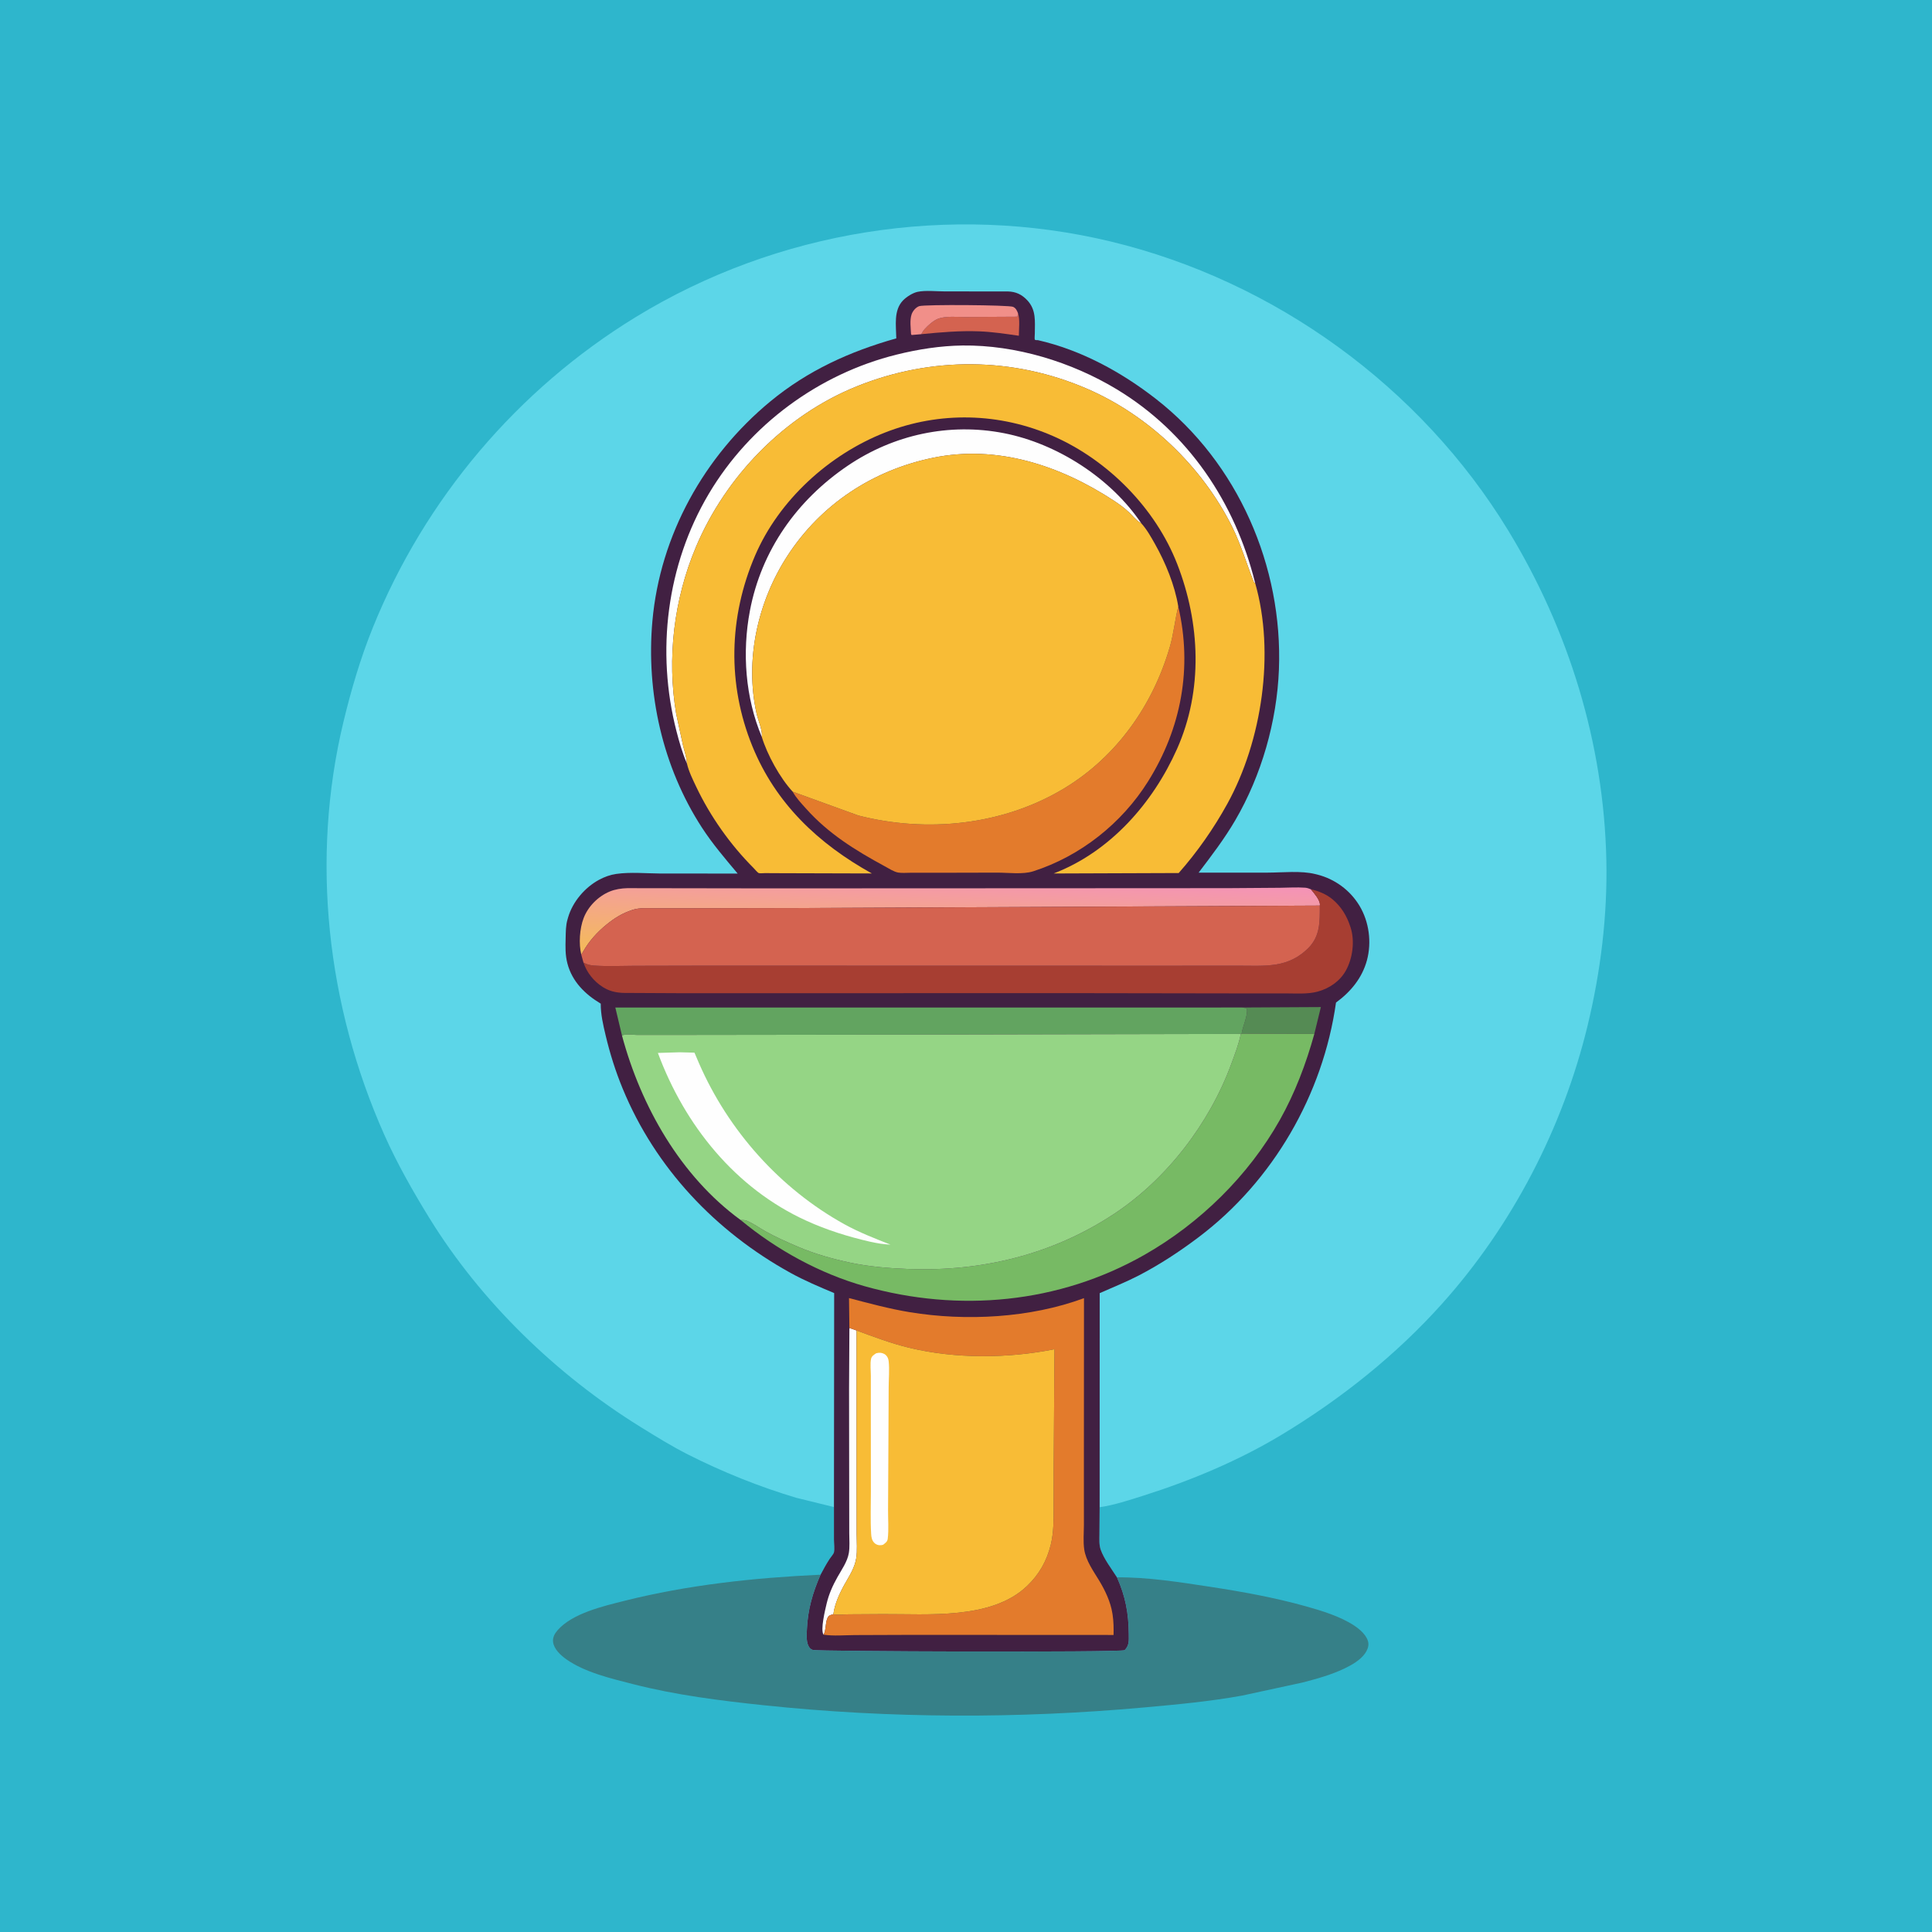 <svg version="1.1" xmlns="http://www.w3.org/2000/svg" style="display: block;" viewBox="0 0 2048 2048" width="1024" height="1024">
<defs>
	<linearGradient id="Gradient1" gradientUnits="userSpaceOnUse" x1="1003.66" y1="1022.91" x2="1008.51" y2="923.736">
		<stop class="stop0" offset="0" stop-opacity="1" stop-color="rgb(244,185,93)"/>
		<stop class="stop1" offset="1" stop-opacity="1" stop-color="rgb(244,147,183)"/>
	</linearGradient>
</defs>
<path transform="translate(0,0)" fill="rgb(46,182,204)" d="M -0 -0 L 2048 0 L 2048 2048 L -0 2048 L -0 -0 z"/>
<path transform="translate(0,0)" fill="rgb(54,128,136)" d="M 1184.04 1672.05 C 1216.54 1671.78 1250.36 1677.11 1282.41 1682.01 C 1316.63 1687.24 1350.75 1693.38 1384.13 1702.71 C 1401.16 1707.46 1420.67 1713.4 1435.5 1723.17 C 1441.56 1727.17 1449.4 1733.86 1450.49 1741.53 C 1451.06 1745.46 1449.2 1749.54 1447.02 1752.67 C 1442.08 1759.77 1432.74 1765.08 1425.02 1768.76 C 1410.7 1775.59 1395.38 1779.74 1380.07 1783.69 L 1316.69 1797.4 C 1282.51 1803.61 1247.59 1806.83 1213 1809.95 C 1079.18 1822.03 943.072 1821.71 809.409 1807.61 C 762.98 1802.71 716.416 1796.85 671.121 1785.26 C 648.002 1779.34 619.931 1772.83 600.275 1758.88 C 594.381 1754.7 587.132 1748.11 586.271 1740.5 C 585.721 1735.65 588.056 1731.55 591.148 1728.02 C 606.774 1710.18 639.398 1702.61 661.715 1697 C 729.972 1679.87 799.662 1672.51 869.832 1669.24 C 861.461 1688.44 856.291 1706.14 855.364 1727.15 C 855.136 1732.32 854.582 1739.29 856.713 1744.12 C 857.765 1746.5 859.007 1748.05 861.5 1749.01 C 865.767 1750.64 1184.09 1751.77 1192.14 1749.28 C 1197.2 1744.1 1196.59 1739 1196.54 1732.16 C 1196.37 1710.06 1193.02 1692.25 1184.04 1672.05 z"/>
<path transform="translate(0,0)" fill="rgb(92,214,232)" d="M 884.027 1597.55 L 844.011 1587.71 C 804.902 1576.03 765.672 1560.25 729.268 1541.82 C 711.834 1533 695.381 1522.77 678.791 1512.5 C 590.053 1457.54 509.883 1380.03 455.036 1291 C 437.616 1262.72 420.811 1233.12 407.307 1202.76 C 346.538 1066.14 328.989 911.086 364.077 765.192 C 372.196 731.433 382.167 697.548 395.189 665.329 C 450.349 528.859 548.503 412.838 674.055 336.019 C 823.752 244.428 1007.05 214.884 1177.79 256.093 C 1351.18 297.944 1505.83 409.913 1598.72 562.253 C 1662.96 667.604 1700.08 787.854 1702.79 911.5 C 1704.08 970.605 1696.77 1029.97 1682.88 1087.35 C 1656.68 1195.54 1603.16 1298.85 1528.79 1381.85 C 1479.81 1436.52 1421.37 1483 1358.63 1520.85 C 1313.25 1548.23 1262.35 1569.53 1211.89 1585.49 C 1197.04 1590.19 1181.07 1595.49 1165.66 1597.73 L 1165.44 1626.35 C 1165.42 1631.72 1164.98 1637.47 1166.75 1642.61 C 1170.18 1652.53 1178.36 1663.11 1184.04 1672.05 C 1193.02 1692.25 1196.37 1710.06 1196.54 1732.16 C 1196.59 1739 1197.2 1744.1 1192.14 1749.28 C 1184.09 1751.77 865.767 1750.64 861.5 1749.01 C 859.007 1748.05 857.765 1746.5 856.713 1744.12 C 854.582 1739.29 855.136 1732.32 855.364 1727.15 C 856.291 1706.14 861.461 1688.44 869.832 1669.24 C 872.854 1663.49 875.937 1657.85 879.492 1652.41 C 880.483 1650.9 883.672 1647.19 884.03 1645.58 C 884.861 1641.87 884.03 1635.77 884.029 1631.85 L 884.027 1597.55 z"/>
<path transform="translate(0,0)" fill="rgb(65,32,66)" d="M 884.027 1597.55 L 884.254 1370.72 C 868.507 1364.1 852.867 1357.53 837.892 1349.26 C 758.531 1305.45 694.745 1238.17 660.074 1154 C 652.481 1135.57 646.594 1116.89 641.991 1097.5 C 639.374 1086.48 636.735 1075.29 636.812 1063.91 C 620.263 1054.04 606.464 1040.52 601.471 1021.27 C 599.107 1012.16 599.353 1003.83 599.604 994.5 C 599.787 987.648 599.663 981.112 601.629 974.5 L 602.173 972.59 C 606.988 955.954 619.896 940.79 635.029 932.62 C 640.664 929.578 646.881 927.301 653.241 926.393 C 668.28 924.245 685.216 925.87 700.482 925.982 L 781.946 926.006 C 768.767 910.323 755.277 894.555 744.102 877.344 C 702.365 813.063 684.807 734.389 691.575 658.343 C 699.67 567.379 746.528 483.341 816.585 425.533 C 856.298 392.763 900.849 372.53 950.108 358.683 C 949.926 345.249 947.046 328.996 957.249 318.444 C 960.898 314.67 967.482 310.469 972.71 309.354 C 981.151 307.554 992.966 308.93 1001.73 308.907 L 1068.34 308.943 C 1076.81 309.174 1083.05 312.058 1088.86 318.201 C 1098.61 328.492 1097 340.664 1096.94 353.683 C 1096.94 354.875 1096.55 358.931 1096.91 359.832 C 1097.35 360.937 1099.23 360.35 1100.39 360.615 C 1146.01 371.046 1188.79 394.364 1225.48 422.986 C 1312.3 490.695 1359.98 600.395 1355.71 709.775 C 1353.57 764.724 1337.21 821.992 1309.42 869.532 C 1297.96 889.137 1284.31 907.049 1270.57 925.062 L 1343.91 925.018 C 1359.59 924.98 1379.15 922.764 1394.33 926.572 L 1396.14 927.01 C 1414.93 931.714 1431.18 943.596 1441.17 960.244 C 1451.33 977.192 1454.15 998.856 1449.01 1017.94 C 1443.96 1036.66 1431.74 1051.46 1416.22 1062.75 C 1402.44 1160.23 1349.58 1251.85 1270.67 1311.42 C 1250.54 1326.62 1229.32 1340.58 1206.91 1352.18 C 1193.48 1359.11 1179.52 1364.67 1165.72 1370.77 L 1165.66 1597.73 L 1165.44 1626.35 C 1165.42 1631.72 1164.98 1637.47 1166.75 1642.61 C 1170.18 1652.53 1178.36 1663.11 1184.04 1672.05 C 1193.02 1692.25 1196.37 1710.06 1196.54 1732.16 C 1196.59 1739 1197.2 1744.1 1192.14 1749.28 C 1184.09 1751.77 865.767 1750.64 861.5 1749.01 C 859.007 1748.05 857.765 1746.5 856.713 1744.12 C 854.582 1739.29 855.136 1732.32 855.364 1727.15 C 856.291 1706.14 861.461 1688.44 869.832 1669.24 C 872.854 1663.49 875.937 1657.85 879.492 1652.41 C 880.483 1650.9 883.672 1647.19 884.03 1645.58 C 884.861 1641.87 884.03 1635.77 884.029 1631.85 L 884.027 1597.55 z"/>
<path transform="translate(0,0)" fill="rgb(212,99,80)" d="M 1079.15 332.093 C 1081.33 338.886 1080.05 348.719 1080.02 355.918 C 1066.16 353.903 1052.06 351.787 1038.05 351.238 C 1017.63 350.439 996.86 352.24 976.565 354.238 C 977.609 352.379 978.698 350.557 980.11 348.948 C 983.642 344.923 989.81 339.476 994.853 337.694 C 1002.81 334.883 1014.58 336.042 1022.94 336.033 L 1078.5 335.72 L 1079.15 332.093 z"/>
<path transform="translate(0,0)" fill="rgb(241,143,137)" d="M 976.565 354.238 L 966.333 355.131 L 965.742 354.137 C 965.457 347.719 964.247 339.416 966.321 333.24 C 967.509 329.702 970.802 325.785 974.402 324.538 C 979.996 322.601 1069.64 323.264 1073.92 325.267 C 1076.92 326.671 1078 329.165 1079.15 332.093 L 1078.5 335.72 L 1022.94 336.033 C 1014.58 336.042 1002.81 334.883 994.853 337.694 C 989.81 339.476 983.642 344.923 980.11 348.948 C 978.698 350.557 977.609 352.379 976.565 354.238 z"/>
<path transform="translate(0,0)" fill="rgb(85,139,84)" d="M 1316.59 1067.99 L 1400.18 1067.54 L 1393.24 1096.01 L 1316.16 1095.71 C 1317.07 1088.35 1323.56 1075.35 1321.5 1068.73 L 1316.59 1067.99 z"/>
<path transform="translate(0,0)" fill="rgb(254,254,254)" d="M 900.39 1407.72 L 908.006 1410.37 L 908.031 1578.73 L 908.085 1626.17 C 908.102 1634.38 908.911 1643.63 907.648 1651.71 C 906.055 1661.89 900.464 1670.3 895.5 1679.08 C 890.176 1688.5 884.726 1700.32 883.413 1711.12 C 880.142 1712.19 878.45 1712 877.017 1715.5 C 874.731 1721.07 875.862 1727.1 873.065 1732.84 C 869.344 1728.23 874.795 1706.04 876.298 1699.74 C 878.695 1689.69 882.703 1680.78 887.751 1671.78 C 892.15 1663.94 898.201 1655.47 899.767 1646.49 C 900.933 1639.79 900.245 1632.23 900.243 1625.44 L 900.184 1585.55 L 900.046 1472.14 L 900.39 1407.72 z"/>
<path transform="translate(0,0)" fill="rgb(254,254,254)" d="M 807.534 781.114 C 790.045 739.559 786.561 691.572 794.917 647.5 C 807.095 583.268 844.889 530.099 898.599 493.705 C 947.294 460.707 1006.24 447.873 1064.21 459.189 C 1120.5 470.178 1177.51 506.804 1209.78 554.7 L 1208.27 553.793 C 1204.04 551.152 1200.52 546.605 1196.91 543.158 C 1192.08 538.549 1186.57 534.542 1181 530.889 C 1124.1 493.574 1057.25 471.159 988.872 485.289 C 925.161 498.454 870.18 534.556 834.675 589.253 C 803.206 637.732 789.257 699.751 802.077 756.658 C 803.608 763.455 808.493 774.318 807.534 781.114 z"/>
<path transform="translate(0,0)" fill="rgb(254,254,254)" d="M 728.165 809.289 C 723.481 798.653 720.01 786.468 717.11 775.213 C 695.323 690.653 706.605 598.816 751.389 523.401 C 794.901 450.126 868.03 396.332 950.533 375.877 C 973.178 370.262 996.968 366.528 1020.34 366.248 C 1076.7 365.574 1135.87 383.707 1183.81 412.668 C 1259.56 458.439 1309.36 532.787 1330.49 617.969 L 1329.28 617.453 C 1321.38 597.701 1315.6 577.524 1306.08 558.374 C 1274.27 494.413 1217.49 440.185 1152 411.954 C 1073.72 378.209 987.14 377.74 908.309 409.5 C 831.96 440.26 769.309 504.601 737.588 580.12 C 714.404 635.313 706.823 697.721 716.791 756.72 L 724.019 790.093 C 725.532 796.312 727.891 802.897 728.165 809.289 z"/>
<path transform="translate(0,0)" fill="url(#Gradient1)" d="M 616.19 1012.07 C 613.385 1000.37 614.382 984.467 618.658 973.254 C 623.393 960.835 634.147 950.045 646.453 944.998 C 652.212 942.636 658.757 941.648 664.964 941.49 L 813.939 941.713 L 1113.17 941.588 L 1301.79 941.484 L 1356.37 941.09 C 1365.29 941.014 1374.64 940.36 1383.5 941.009 C 1385.62 941.165 1387.64 941.879 1389.58 942.694 C 1392.82 946.654 1399 953.533 1399.17 958.799 L 1399.04 959.947 L 844.807 962.595 L 734.061 962.808 L 695.14 962.839 C 687.164 962.841 678.089 961.989 670.472 964.5 C 659.802 968.018 652.002 972.792 643.224 979.848 C 633.207 987.899 624.261 997.769 617.987 1009 L 616.19 1012.07 z"/>
<path transform="translate(0,0)" fill="rgb(98,164,96)" d="M 659.333 1097.74 L 652.27 1068.01 L 1316.59 1067.99 L 1321.5 1068.73 C 1323.56 1075.35 1317.07 1088.35 1316.16 1095.71 L 1315.32 1096 L 949.977 1096.77 L 710.681 1097.08 L 675.01 1097.07 C 670.799 1097 662.823 1095.75 659.333 1097.74 z"/>
<path transform="translate(0,0)" fill="rgb(227,123,44)" d="M 1249.01 642.887 C 1264.16 707.788 1252.32 771.923 1216.98 828.355 C 1189.15 872.806 1145.17 907.594 1095.27 923.611 C 1084.28 927.14 1068.8 925.032 1057.09 925.022 L 993.499 925.17 L 965.406 925.153 C 961.197 925.143 956.135 925.655 952.016 924.936 C 947.58 924.163 941.949 920.495 937.984 918.342 C 906.779 901.401 878.312 883.899 854.389 857.12 C 849.511 851.659 843.796 845.696 840.3 839.234 L 909.918 864.474 C 982.545 883.084 1062.75 874.905 1127.56 836.012 C 1183.36 802.531 1222.16 747.678 1240.11 685.599 C 1244.2 671.447 1245.47 657.037 1249.01 642.887 z"/>
<path transform="translate(0,0)" fill="rgb(167,62,50)" d="M 1389.58 942.694 C 1397.67 944.399 1406.19 948.031 1412.58 953.364 C 1421.6 960.883 1427.73 970.929 1431.29 982 L 1431.75 983.355 C 1436.32 997.758 1433.86 1016.01 1426.57 1029.02 C 1420.3 1040.19 1409.13 1047.79 1396.88 1051.12 C 1386.02 1054.06 1373.73 1053.02 1362.57 1053.04 L 1311.07 1053.04 L 1141.9 1052.78 L 823.097 1052.83 L 718.985 1052.82 L 660.719 1052.53 C 652.584 1052.21 645.889 1050.66 638.908 1046.24 C 629.421 1040.23 622.126 1031.05 618.521 1020.43 C 622.144 1022.29 625.23 1023.16 629.293 1023.47 C 643.397 1024.58 658.2 1023.8 672.372 1023.78 L 753.702 1023.6 L 1009.7 1023.68 L 1242.2 1023.71 L 1311.9 1023.65 C 1325.15 1023.62 1339.66 1024.48 1352.73 1022.37 C 1366.04 1020.23 1377.26 1014.59 1386.75 1005.09 C 1399.68 992.157 1398.98 976.808 1399.04 959.947 L 1399.17 958.799 C 1399 953.533 1392.82 946.654 1389.58 942.694 z"/>
<path transform="translate(0,0)" fill="rgb(227,123,44)" d="M 900.39 1407.72 L 899.983 1376.02 C 921.365 1381.6 942.662 1387.41 964.5 1390.99 C 1023.96 1400.74 1092.21 1397.15 1149.07 1376.1 L 1148.96 1566.81 L 1148.99 1616.22 C 1148.97 1624.64 1148.09 1634.16 1149.33 1642.46 C 1151.14 1654.5 1159.06 1665.38 1165.21 1675.55 C 1171.46 1685.87 1177.24 1698.02 1179.13 1710 L 1179.4 1711.59 C 1180.49 1718.58 1180.59 1726.05 1180.41 1733.13 L 966.977 1733.03 L 906.272 1733.25 C 895.453 1733.31 883.719 1734.43 873.065 1732.84 C 875.862 1727.1 874.731 1721.07 877.017 1715.5 C 878.45 1712 880.142 1712.19 883.413 1711.12 L 884.157 1711.36 C 888.962 1712.02 894.923 1711.27 899.862 1711.25 L 935.678 1711.03 C 983.399 1710.73 1050.81 1717.16 1088.42 1681.5 C 1101.44 1669.15 1109.6 1654.84 1113.86 1637.42 C 1117.05 1624.34 1116.88 1611.07 1116.93 1597.72 L 1116.96 1555.27 L 1117.79 1430.23 C 1068.48 1440.1 1012.65 1440.52 963.628 1428.65 C 944.458 1424.01 926.453 1417.18 908.006 1410.37 L 900.39 1407.72 z"/>
<path transform="translate(0,0)" fill="rgb(119,186,100)" d="M 1316.16 1095.71 L 1393.24 1096.01 C 1384.49 1127.59 1372.75 1158.6 1356.67 1187.21 C 1323.47 1246.25 1271.94 1296.75 1213.1 1330.22 C 1122.38 1381.82 1016.44 1391.53 916.664 1363.47 C 869.289 1350.15 822.96 1324.69 785.187 1293.32 C 787.647 1293.23 789.453 1293.2 791.766 1294.13 C 798.432 1296.82 804.718 1301.51 811 1305.02 C 822.316 1311.35 834.228 1316.65 846.147 1321.72 C 863.884 1329.27 882.573 1334.52 901.406 1338.5 C 921.512 1342.75 942.829 1344.46 963.342 1345.21 C 1040.82 1348.02 1115.52 1329.9 1180.58 1287.03 C 1236.8 1249.98 1281.94 1190.98 1305.15 1128 C 1308.98 1117.61 1313.12 1106.87 1315.32 1096 L 1316.16 1095.71 z"/>
<path transform="translate(0,0)" fill="rgb(212,99,80)" d="M 616.19 1012.07 L 617.987 1009 C 624.261 997.769 633.207 987.899 643.224 979.848 C 652.002 972.792 659.802 968.018 670.472 964.5 C 678.089 961.989 687.164 962.841 695.14 962.839 L 734.061 962.808 L 844.807 962.595 L 1399.04 959.947 C 1398.98 976.808 1399.68 992.157 1386.75 1005.09 C 1377.26 1014.59 1366.04 1020.23 1352.73 1022.37 C 1339.66 1024.48 1325.15 1023.62 1311.9 1023.65 L 1242.2 1023.71 L 1009.7 1023.68 L 753.702 1023.6 L 672.372 1023.78 C 658.2 1023.8 643.397 1024.58 629.293 1023.47 C 625.23 1023.16 622.144 1022.29 618.521 1020.43 L 616.19 1012.07 z"/>
<path transform="translate(0,0)" fill="rgb(248,188,54)" d="M 908.006 1410.37 C 926.453 1417.18 944.458 1424.01 963.628 1428.65 C 1012.65 1440.52 1068.48 1440.1 1117.79 1430.23 L 1116.96 1555.27 L 1116.93 1597.72 C 1116.88 1611.07 1117.05 1624.34 1113.86 1637.42 C 1109.6 1654.84 1101.44 1669.15 1088.42 1681.5 C 1050.81 1717.16 983.399 1710.73 935.678 1711.03 L 899.862 1711.25 C 894.923 1711.27 888.962 1712.02 884.157 1711.36 L 883.413 1711.12 C 884.726 1700.32 890.176 1688.5 895.5 1679.08 C 900.464 1670.3 906.055 1661.89 907.648 1651.71 C 908.911 1643.63 908.102 1634.38 908.085 1626.17 L 908.031 1578.73 L 908.006 1410.37 z"/>
<path transform="translate(0,0)" fill="rgb(254,254,254)" d="M 928.823 1434.5 L 931.453 1434.02 C 934.066 1433.72 937.151 1434.66 939.069 1436.5 C 940.907 1438.26 941.76 1440.53 942.03 1443 C 942.989 1451.76 942.045 1461.87 942.018 1470.78 L 941.737 1533.6 L 941.377 1600.59 C 941.319 1610.45 942.193 1621.26 941.061 1631 C 940.664 1634.41 938.592 1635.51 936.145 1637.5 L 934.411 1637.9 C 931.479 1638.31 928.718 1637.49 926.662 1635.34 C 924.169 1632.73 923.656 1629.43 923.449 1625.94 C 922.568 1611.11 923.197 1595.81 923.172 1580.92 L 923.104 1497.76 L 923.124 1458.24 C 923.127 1452.9 922.271 1445.61 923.345 1440.5 C 923.979 1437.49 926.448 1436.11 928.823 1434.5 z"/>
<path transform="translate(0,0)" fill="rgb(248,188,54)" d="M 728.165 809.289 C 727.891 802.897 725.532 796.312 724.019 790.093 L 716.791 756.72 C 706.823 697.721 714.404 635.313 737.588 580.12 C 769.309 504.601 831.96 440.26 908.309 409.5 C 987.14 377.74 1073.72 378.209 1152 411.954 C 1217.49 440.185 1274.27 494.413 1306.08 558.374 C 1315.6 577.524 1321.38 597.701 1329.28 617.453 L 1330.49 617.969 C 1351.77 691.99 1337.74 785.533 1300.95 852.187 C 1286.63 878.148 1269.12 903.223 1249.47 925.454 L 1116.91 925.931 C 1176.78 902.983 1222.2 851.27 1247.75 793.794 C 1275.39 731.609 1272.3 660.761 1247.98 598.104 C 1225.05 539.018 1174.84 488.124 1117.01 462.565 C 1059.84 437.297 995.859 435.756 937.771 458.663 C 878.671 481.969 825.591 530.204 800.346 589.107 C 772.511 654.052 770.819 725.339 797.515 790.96 C 822.284 851.844 867.602 894.509 924.193 925.898 L 827.825 925.621 L 810.81 925.535 C 809.208 925.526 805.619 925.961 804.313 925.497 C 803.065 925.054 799.798 921.108 798.755 920.064 C 774.186 895.457 752.899 865.383 738.01 834 C 734.346 826.276 730.056 817.638 728.165 809.289 z"/>
<path transform="translate(0,0)" fill="rgb(149,213,133)" d="M 659.333 1097.74 C 662.823 1095.75 670.799 1097 675.01 1097.07 L 710.681 1097.08 L 949.977 1096.77 L 1315.32 1096 C 1313.12 1106.87 1308.98 1117.61 1305.15 1128 C 1281.94 1190.98 1236.8 1249.98 1180.58 1287.03 C 1115.52 1329.9 1040.82 1348.02 963.342 1345.21 C 942.829 1344.46 921.512 1342.75 901.406 1338.5 C 882.573 1334.52 863.884 1329.27 846.147 1321.72 C 834.228 1316.65 822.316 1311.35 811 1305.02 C 804.718 1301.51 798.432 1296.82 791.766 1294.13 C 789.453 1293.2 787.647 1293.23 785.187 1293.32 C 721.415 1246.89 679.455 1172.68 659.333 1097.74 z"/>
<path transform="translate(0,0)" fill="rgb(254,254,254)" d="M 720.6 1115.46 L 736.164 1115.86 L 741.03 1127.24 C 772.109 1198.52 826.799 1259.95 895.085 1297.75 C 910.651 1306.36 927.378 1312.84 943.907 1319.34 C 936.507 1319.12 929.469 1317.81 922.263 1316.26 C 899.076 1310.94 876.396 1303.86 854.715 1293.98 C 779.43 1259.69 725.78 1192.77 697.395 1116.15 L 720.6 1115.46 z"/>
<path transform="translate(0,0)" fill="rgb(248,188,54)" d="M 807.534 781.114 C 808.493 774.318 803.608 763.455 802.077 756.658 C 789.257 699.751 803.206 637.732 834.675 589.253 C 870.18 534.556 925.161 498.454 988.872 485.289 C 1057.25 471.159 1124.1 493.574 1181 530.889 C 1186.57 534.542 1192.08 538.549 1196.91 543.158 C 1200.52 546.605 1204.04 551.152 1208.27 553.793 L 1209.78 554.7 C 1215.66 561.172 1220.05 569.074 1224.33 576.662 C 1235.48 596.413 1245.35 620.38 1249.01 642.887 C 1245.47 657.037 1244.2 671.447 1240.11 685.599 C 1222.16 747.678 1183.36 802.531 1127.56 836.012 C 1062.75 874.905 982.545 883.084 909.918 864.474 L 840.3 839.234 C 826.894 824.791 813.261 800.058 807.534 781.114 z"/>
</svg>